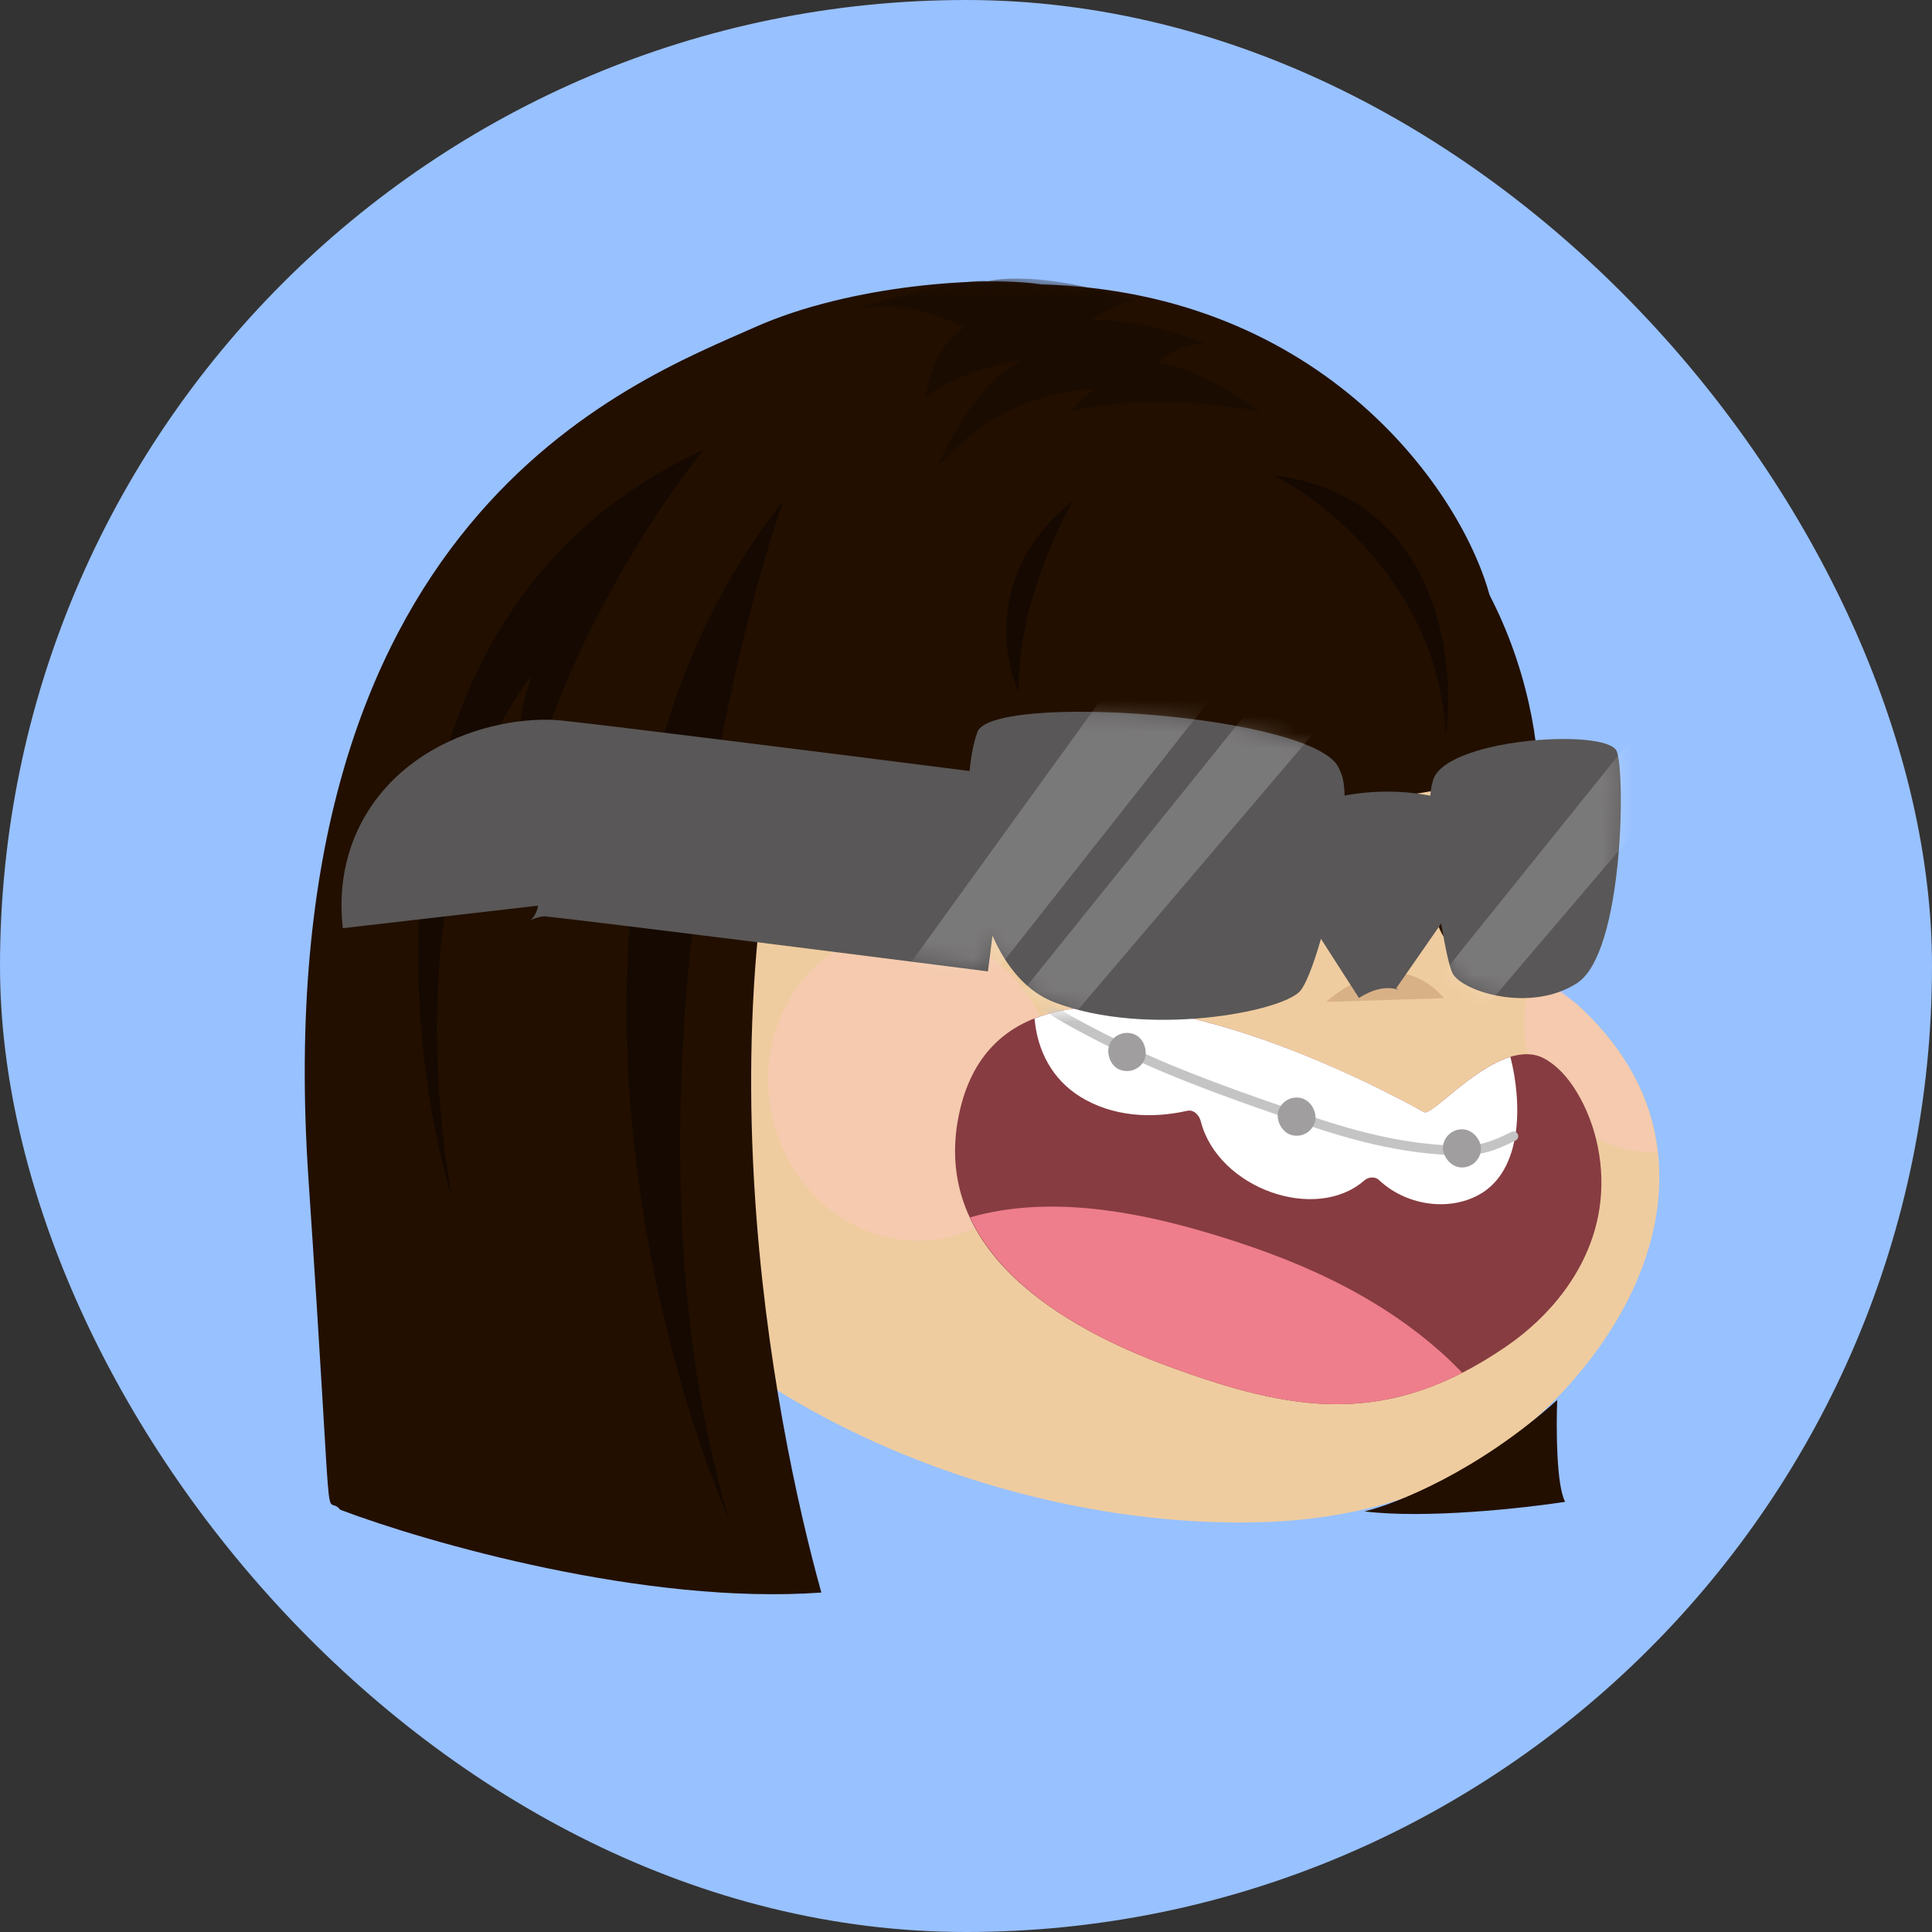<svg width="120" height="120" viewBox="0 0 120 120" fill="none" xmlns="http://www.w3.org/2000/svg">
<rect x="0" y="0" width="120" height="120" fill="#333333" stroke="none"/>
<g clip-path="url(#clip0_851_11382)">
<rect width="120" height="120" rx="60" fill="#98C1FF"/>
<path d="M70.693 18.923C70.693 18.923 96.688 22.99 94.717 60.032C94.71 60.169 97.723 62.17 97.959 62.383C100.059 64.284 101.822 66.717 102.593 69.563C105.337 79.7 95.525 90.144 87.59 92.916C84.626 93.952 81.493 94.454 78.354 94.546C57.947 95.14 30.93 82.17 29.543 56.841C29.493 55.932 29.481 55.022 29.504 54.114C29.627 49.305 30.788 44.621 32.537 40.272C32.537 40.272 43.894 12.102 70.693 18.923Z" fill="#EFCC9F"/>
<g style="mix-blend-mode:multiply" opacity="0.5">
<path d="M95.374 60.422C95.093 61.111 94.813 61.993 94.734 62.497C94.4 64.659 95.14 66.893 96.425 68.498C97.645 70.023 99.388 71.012 101.075 71.385C101.645 71.511 102.334 71.576 102.937 71.597C102.302 65.334 97.204 61.575 95.374 60.422Z" fill="#FBC8BE"/>
</g>
<g style="mix-blend-mode:multiply" opacity="0.5">
<path d="M58.734 76.884C63.562 75.846 66.557 70.758 65.425 65.52C64.293 60.282 59.463 56.876 54.636 57.914C49.808 58.951 46.813 64.039 47.944 69.277C49.076 74.516 53.907 77.921 58.734 76.884Z" fill="#FBC8BE"/>
</g>
<path opacity="0.3" d="M82.371 62.233C82.371 62.233 86.494 58.309 89.687 61.998Z" fill="#A3734F"/>
<path d="M43.921 81.788C30.201 88.665 17.741 71.407 21.727 61.71C24.269 55.524 31.688 55.045 35.99 60.697C38.529 64.033 40.583 68.297 41.75 72.375" fill="#EFCC9F"/>
<path opacity="0.3" d="M32.614 66.388C34.38 68.186 35.801 70.852 37.546 72.34C37.222 69.852 36.707 67.195 35.498 64.952C34.271 62.674 32.039 60.798 29.768 60.952C26.953 61.143 24.637 64.422 24.34 67.395C24.518 65.616 28.095 64.412 29.461 64.582C31.601 68.614 32.432 76.562 32.432 76.562C34.212 72.064 33.489 68.525 32.614 66.388Z" fill="#A3734F"/>
<path d="M88.44 69.079C89.036 69.421 93.203 64.188 95.977 65.78C96.913 66.317 97.627 67.234 98.164 68.225C99.343 70.404 99.746 73.051 99.272 75.493C98.599 78.947 96.27 81.774 93.53 83.648C86.157 88.689 80.308 87.736 72.439 84.818C66.245 82.521 57.805 77.793 59.554 69.264C62.631 54.25 88.433 69.075 88.44 69.079Z" fill="#873C41"/>
<path d="M67.095 68.119C69.098 69.363 71.538 69.492 73.726 68.996C74.145 68.9 74.481 69.252 74.585 69.656C75.654 73.808 81.711 75.975 84.749 73.313C84.985 73.106 85.403 73.057 85.65 73.291C87.29 74.847 89.917 75.269 91.846 74.217C94.57 72.73 94.557 68.554 93.814 65.645C91.414 66.379 88.893 69.339 88.44 69.078C88.434 69.074 72.595 59.977 64.257 63.259C64.433 65.275 65.359 67.041 67.095 68.119Z" fill="white"/>
<path d="M89.813 84.27C85.48 80.293 80.153 78.072 74.752 76.496C70.132 75.148 64.93 74.274 60.254 75.612C62.421 80.264 67.997 83.17 72.439 84.817C79.322 87.369 84.66 88.418 90.824 85.267C90.488 84.933 90.16 84.59 89.813 84.27Z" fill="#EE7E8B"/>
<mask id="mask0_851_11382" style="mask-type:alpha" maskUnits="userSpaceOnUse" x="59" y="62" width="41" height="26">
<path d="M88.44 69.079C89.036 69.421 93.202 64.188 95.976 65.78C96.912 66.317 97.627 67.234 98.163 68.225C99.343 70.404 99.746 73.051 99.271 75.493C98.599 78.947 96.269 81.774 93.529 83.648C86.156 88.689 80.308 87.736 72.438 84.818C66.244 82.521 57.805 77.793 59.553 69.264C62.631 54.25 88.432 69.075 88.44 69.079Z" fill="#873C41"/>
</mask>
<g mask="url(#mask0_851_11382)">
<path fill-rule="evenodd" clip-rule="evenodd" d="M64.626 62.18C64.73 62.053 64.917 62.036 65.043 62.14C65.494 62.514 66.358 63.02 67.329 63.541C68.202 64.009 69.141 64.478 69.898 64.857C69.976 64.895 70.051 64.933 70.125 64.97C73.177 66.497 77.88 68.115 80.336 68.96C80.486 69.012 80.628 69.061 80.76 69.106C83.619 70.092 87.133 71.164 90.931 71.166C91.478 71.133 91.872 71.085 92.293 70.967C92.719 70.847 93.185 70.651 93.871 70.308C94.017 70.234 94.195 70.294 94.269 70.44C94.342 70.587 94.282 70.765 94.136 70.838C93.439 71.187 92.933 71.403 92.453 71.538C91.971 71.674 91.526 71.725 90.958 71.758C90.952 71.759 90.946 71.759 90.94 71.759C87.034 71.759 83.438 70.657 80.567 69.667C80.433 69.621 80.29 69.571 80.137 69.519C77.688 68.676 72.95 67.046 69.86 65.5C69.786 65.464 69.711 65.426 69.633 65.387C68.876 65.009 67.93 64.536 67.048 64.063C66.084 63.546 65.169 63.014 64.665 62.597C64.539 62.493 64.521 62.306 64.626 62.18Z" fill="#C4C4C4"/>
<rect width="2.371" height="2.372" rx="1.186" transform="matrix(0.998 0.055 -0.055 0.998 89.688 70.079)" fill="#A09E9E"/>
<rect width="2.372" height="2.372" rx="1.186" transform="matrix(0.966 0.259 -0.259 0.966 79.697 67.904)" fill="#A09E9E"/>
<rect width="2.372" height="2.372" rx="1.186" transform="matrix(0.896 0.444 -0.444 0.896 69.464 63.752)" fill="#A09E9E"/>
</g>
<path d="M76.154 56.003C76.149 58.351 74.923 60.256 72.377 59.866C70.544 59.375 69.324 58.083 69.329 55.62C69.334 53.041 70.836 51.367 72.393 51.364C74.475 51.36 76.158 53.655 76.154 56.003Z" fill="#2A1200"/>
<path d="M93.512 55.961C93.509 57.534 92.797 59.224 90.975 59.03C89.445 58.867 89.055 56.859 89.056 55.87C89.06 54.141 89.926 52.507 91.19 52.505C92.549 52.502 93.515 54.387 93.512 55.961Z" fill="#2A1200"/>
<path d="M77.294 44.878C74.839 43.662 71.772 43.775 69.311 45.161C68.517 45.608 68.004 46.677 68.411 47.583C68.787 48.421 69.777 48.947 70.627 48.468C70.882 48.324 71.142 48.194 71.41 48.081C71.493 48.046 71.707 48.004 71.79 47.94C71.829 47.928 71.867 47.917 71.906 47.906C72.149 47.841 72.394 47.788 72.64 47.748C72.781 47.725 72.922 47.707 73.064 47.692C73.108 47.687 73.153 47.684 73.198 47.68C73.314 47.695 73.458 47.674 73.567 47.678C73.708 47.682 73.849 47.691 73.99 47.704C74.237 47.727 74.481 47.763 74.723 47.812C74.757 47.819 74.79 47.826 74.824 47.834C74.951 47.873 75.078 47.91 75.203 47.954C75.47 48.048 75.729 48.161 75.983 48.287C76.777 48.68 77.896 48.124 78.199 47.229C78.531 46.242 78.144 45.299 77.294 44.878Z" fill="#451E00"/>
<path d="M94.405 45.732C92.937 44.935 91.253 44.756 89.737 45.194C89.328 45.312 88.955 45.669 88.78 46.063C88.607 46.451 88.572 47.007 88.742 47.43C88.919 47.868 89.221 48.285 89.647 48.493C90.078 48.704 90.519 48.758 90.963 48.63C91.036 48.609 91.111 48.597 91.185 48.58C91.415 48.553 91.647 48.547 91.881 48.556C92.162 48.599 92.439 48.667 92.712 48.761C92.807 48.805 92.904 48.844 92.998 48.895C93.4 49.112 93.903 49.164 94.314 49.032C94.709 48.905 95.113 48.566 95.272 48.162C95.436 47.744 95.491 47.247 95.309 46.796C95.128 46.345 94.83 45.963 94.405 45.732Z" fill="#451E00"/>
<path d="M64.667 17.666C82.237 18.14 90.884 30.614 92.566 37.138C81.683 35.425 54.666 30.326 51.015 40.202C42.903 62.146 48.047 88.24 51.015 98.916C40.093 99.706 26.546 95.819 21.138 93.776C20.05 92.491 20.797 97.525 19.159 73.216C16.389 32.097 39.341 23.695 46.86 20.335C52.875 17.646 61.304 17.139 64.667 17.666Z" fill="#220F00"/>
<path d="M97.215 93.281C96.661 92.254 96.655 88.636 96.721 86.956C91.814 91.384 86.696 93.413 84.75 93.875C88.549 94.349 94.643 93.677 97.215 93.281Z" fill="#220F00"/>
<mask id="mask1_851_11382" style="mask-type:alpha" maskUnits="userSpaceOnUse" x="18" y="17" width="80" height="83">
<path d="M64.667 17.666C82.237 18.14 89.4 28.934 90.785 34.272C79.903 32.558 54.666 30.326 51.015 40.202C42.903 62.145 48.047 88.24 51.015 98.915C40.093 99.706 26.546 95.818 21.138 93.776C20.05 92.491 20.797 97.524 19.159 73.216C16.389 32.097 39.341 23.695 46.86 20.334C52.875 17.646 61.304 17.139 64.667 17.666Z" fill="#2A1200"/>
<path d="M97.215 93.281C96.661 92.253 96.655 88.636 96.721 86.955C91.814 91.384 86.696 93.413 84.75 93.874C88.549 94.349 94.643 93.677 97.215 93.281Z" fill="#2A1200"/>
</mask>
<g mask="url(#mask1_851_11382)">
<path d="M70.411 26.013C70.411 26.013 67.979 25.286 65.166 27.509C65.166 27.509 66.532 24.977 67.991 24.217C67.991 24.217 62.44 23.886 58.109 29.224C58.109 29.224 60.201 23.998 63.475 22.342C63.475 22.342 59.307 23.038 57.472 24.718C57.472 24.718 57.765 21.632 59.927 20.316C59.927 20.316 56.298 18.44 53.063 19.202C53.063 19.202 59.269 17.273 61.346 17.459C65.239 16.75 70.519 18.706 70.519 18.706C69.231 18.776 67.825 19.888 67.825 19.888C71.228 19.789 74.91 21.34 74.91 21.34C73.196 21.301 71.94 22.508 71.94 22.508C75.749 23.301 78.442 25.788 78.442 25.788C77.512 25.045 74.517 25.36 74.517 25.36C76.406 26.346 78.23 28.725 78.23 28.725L74.768 27.512C74.768 27.512 73.048 33.171 72.316 34.228C72.316 34.228 73.235 29.381 72.537 27.907C72.537 27.907 68.991 31.864 65.875 34.575C65.876 34.573 68.283 27.789 70.411 26.013Z" fill="#1B0C01"/>
</g>
<path d="M67.192 50.662C81.863 50.895 92.199 48.728 95.534 47.615C95.057 40.069 90.023 25.445 72.78 24.98C55.536 24.516 46.392 39.682 44.09 47.615C49.044 50.285 60.007 50.517 64.929 50.662L66.358 44.278L67.192 50.662Z" fill="#220F00"/>
<path d="M48.641 31.109C44.684 42.641 38.471 71.437 45.277 94.369C39.803 81.651 32.812 51.194 48.641 31.109Z" fill="#150901"/>
<path d="M31.823 56.808C31.823 45.421 39.737 32.822 43.694 27.946C22.958 37.435 24.634 62.871 28.063 74.402C25.056 56.848 30.108 45.474 33.01 41.981C31.427 46.884 31.559 53.909 31.823 56.808Z" fill="#150901"/>
<path d="M79.111 29.527C82.541 31.241 89.479 36.881 89.796 45.738C90.455 40.861 89.242 30.792 79.111 29.527Z" fill="#150901"/>
<path d="M66.646 31.109C65.459 33.151 63.124 38.384 63.282 42.97C62.227 40.73 61.422 35.221 66.646 31.109Z" fill="#150901"/>
<g style="mix-blend-mode:multiply">
<path fill-rule="evenodd" clip-rule="evenodd" d="M61.646 58.121C62.493 60.039 63.745 61.593 65.52 62.266C71.252 64.441 79.552 62.859 80.737 61.574C81.101 61.181 81.585 59.924 82.047 58.313L84.409 61.987C85.308 61.408 85.96 61.357 86.332 61.378C86.549 61.39 86.72 61.432 86.827 61.468C86.86 61.479 86.882 61.488 86.893 61.493L86.898 61.495C86.9 61.496 86.901 61.497 86.901 61.497C86.901 61.497 86.899 61.495 86.893 61.493C86.873 61.483 86.813 61.451 86.719 61.385L89.516 57.358C89.765 58.888 90.032 60.103 90.229 60.467C90.831 61.576 95.044 62.941 97.953 61.064C100.862 59.187 100.962 47.838 100.41 46.643C99.74 45.191 89.409 45.882 88.975 48.606C88.909 48.794 88.865 49.072 88.841 49.418C87.236 49.115 85.428 49.059 83.518 49.413C83.498 48.711 83.402 48.159 83.208 47.835C82.196 44.4 61.149 42.917 60.679 45.562C60.475 46.119 60.316 46.925 60.222 47.888C51.568 46.786 38.012 45.083 34.911 44.756C32.727 44.526 29.543 45.025 26.815 46.615C25.341 47.475 23.749 48.8 22.622 50.776C21.457 52.819 21.008 55.176 21.294 57.652L33.412 56.254C33.41 56.279 33.406 56.314 33.397 56.36C33.37 56.501 33.312 56.664 33.222 56.822C33.089 57.056 32.956 57.159 32.936 57.173C32.94 57.171 32.948 57.166 32.96 57.159C33.002 57.134 33.08 57.095 33.196 57.053C33.311 57.011 33.438 56.975 33.565 56.948C33.664 56.928 33.745 56.916 33.8 56.91C37.422 57.302 53.217 59.293 61.362 60.336L61.646 58.121Z" fill="#595757"/>
</g>
<g style="mix-blend-mode:screen" opacity="0.2">
<mask id="mask2_851_11382" style="mask-type:alpha" maskUnits="userSpaceOnUse" x="21" y="44" width="80" height="20">
<g style="mix-blend-mode:multiply">
<path fill-rule="evenodd" clip-rule="evenodd" d="M61.6 58.056C62.465 60.114 63.776 61.77 65.694 62.389C71.821 64.366 79.552 62.844 80.737 61.518C81.103 61.108 81.618 59.81 82.105 58.148L84.482 61.731C85.373 61.14 85.995 61.1 86.321 61.12C86.519 61.131 86.675 61.17 86.771 61.204C86.798 61.213 86.816 61.221 86.826 61.225C86.832 61.228 86.835 61.23 86.835 61.23C86.835 61.23 86.832 61.228 86.826 61.225C86.804 61.214 86.743 61.18 86.645 61.11L89.508 57.115C89.76 58.718 90.03 59.995 90.23 60.374C90.832 61.519 95.044 62.928 97.953 60.991C100.862 59.054 100.963 47.342 100.411 46.109C97.836 45.228 92.386 44.612 88.976 48.134C88.898 48.362 88.851 48.716 88.83 49.163C87.218 48.854 85.406 48.799 83.492 49.164C83.435 48.372 83.277 47.741 82.986 47.365C80.318 44.597 65.497 43.214 60.754 45.19C60.519 45.498 60.317 46.377 60.209 47.586C51.554 46.448 38.03 44.695 34.931 44.358C32.702 44.116 29.483 44.643 26.742 46.292C25.258 47.185 23.686 48.545 22.582 50.542C21.447 52.595 21.015 54.951 21.291 57.426L33.402 56.073C33.382 56.176 33.338 56.309 33.262 56.446C33.136 56.673 33.009 56.764 33.009 56.764C33.009 56.764 33.016 56.759 33.033 56.749C33.072 56.726 33.145 56.688 33.254 56.647C33.363 56.605 33.483 56.571 33.603 56.545C33.685 56.527 33.752 56.517 33.801 56.511C37.458 56.92 53.206 58.969 61.338 60.043L61.6 58.056Z" fill="#595757"/>
</g>
</mask>
<g mask="url(#mask2_851_11382)">
<path d="M69.611 41.756L56.624 59.724L60.185 62.443L76.904 41.237L69.611 41.756Z" fill="white"/>
<path d="M77.6 44.073L62.324 63.057L62.907 67.473L81.665 45.455L77.6 44.073Z" fill="white"/>
<path d="M103.401 43.334L88.125 62.318L88.708 66.733L107.466 44.716L103.401 43.334Z" fill="white"/>
</g>
</g>
</g>
<defs>
<clipPath id="clip0_851_11382">
<rect width="120" height="120" rx="60" fill="white"/>
</clipPath>
</defs>
</svg>
